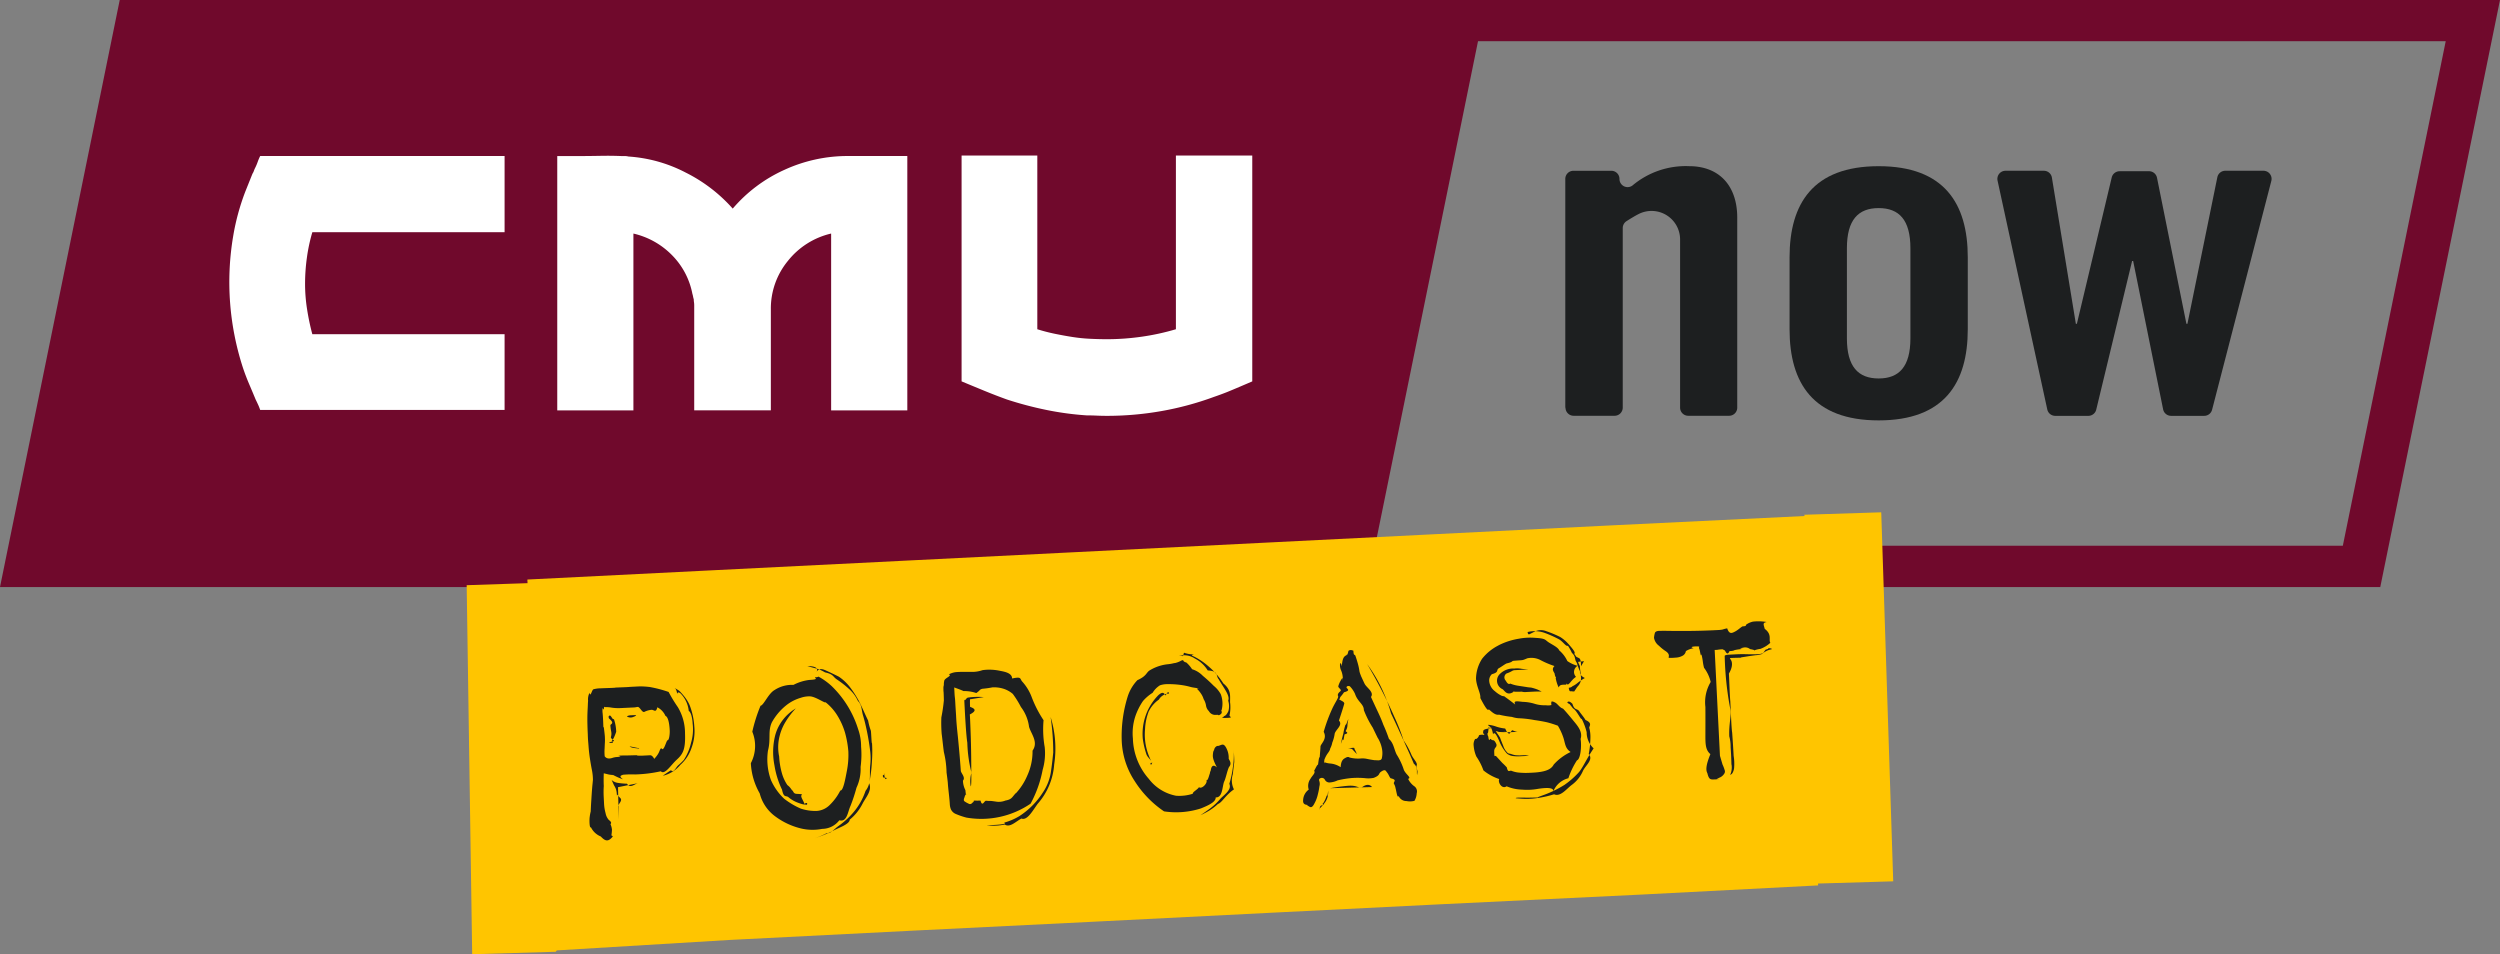 <svg xmlns="http://www.w3.org/2000/svg" xmlns:xlink="http://www.w3.org/1999/xlink" width="215.311" height="82.18" viewBox="0 0 215.311 82.18">
  <rect x="0" y="0" width="215.311" height="82.18" fill="#808080" stroke="none"/>
  <defs>
    <clipPath id="clip-path">
      <rect id="Rectangle_4192" data-name="Rectangle 4192" width="215.311" height="82.18" fill="none"/>
    </clipPath>
  </defs>
  <g id="Group_2949" data-name="Group 2949" transform="translate(0 169)">
    <g id="Group_2948" data-name="Group 2948" transform="translate(0 -169)" clip-path="url(#clip-path)">
      <path id="Path_16370" data-name="Path 16370" d="M67.287,77.659c2.52-.229,111.591-5.27,111.591-5.27s2.292,22,1.146,22-110.675,5.957-110.675,5.957Z" transform="translate(-21.958 -23.623)" fill="#1d1f20" fill-rule="evenodd"/>
      <path id="Path_16371" data-name="Path 16371" d="M10.312,0,0,50.558H205L215.311,0ZM201.775,47H118.432l8.861-43.449h83.343Z" fill="#70092c"/>
      <path id="Path_16372" data-name="Path 16372" d="M36.467,26.506H53.025V19.945H31.976a4.532,4.532,0,0,0-.215.508,4.519,4.519,0,0,1-.214.507,2.034,2.034,0,0,0-.117.274,1,1,0,0,1-.117.234L31,22.249l-.313.781a19.837,19.837,0,0,0-1.035,3.808,23.813,23.813,0,0,0,.839,11.345q.234.7.527,1.386t.567,1.347c.078.156.149.307.214.449a4.511,4.511,0,0,1,.176.449h21.05V35.293H36.467a20.386,20.386,0,0,1-.449-2.129,14.118,14.118,0,0,1-.176-2.206A16.536,16.536,0,0,1,36,28.693a14.71,14.71,0,0,1,.469-2.187" transform="translate(-9.568 -6.509)" fill="#fff"/>
      <path id="Path_16373" data-name="Path 16373" d="M96.274,19.932a13.056,13.056,0,0,0-5.468,1.191,12.722,12.722,0,0,0-4.452,3.339,13.442,13.442,0,0,0-4.043-3.1,12.418,12.418,0,0,0-4.94-1.386,1.236,1.236,0,0,0-.292-.039h-.293q-.9-.038-1.836-.02t-1.836.02H71.241V41.841H77.8V26.611a6.79,6.79,0,0,1,3.319,1.855A6.455,6.455,0,0,1,82.879,31.8a1.658,1.658,0,0,1,.059.234,1.492,1.492,0,0,0,.059.234,1.749,1.749,0,0,0,.02.254,1.828,1.828,0,0,1,.02.253v9.06h6.6V33.132A6.442,6.442,0,0,1,91.1,28.973a6.684,6.684,0,0,1,3.729-2.363v15.23h6.561V19.932Z" transform="translate(-23.248 -6.496)" fill="#fff"/>
      <path id="Path_16374" data-name="Path 16374" d="M141.383,19.887V34.845a20.472,20.472,0,0,1-2.949.644,21.056,21.056,0,0,1-2.987.215q-.743,0-1.5-.039a14.206,14.206,0,0,1-1.5-.156q-.743-.117-1.5-.274a15.068,15.068,0,0,1-1.5-.39V19.887h-6.522V39.335q.938.391,1.933.8t1.972.761a30.929,30.929,0,0,0,3.4.9,25.911,25.911,0,0,0,3.475.469q.429,0,.859.02t.86.02a27.015,27.015,0,0,0,4.706-.41,26.353,26.353,0,0,0,4.55-1.23q.585-.2,1.113-.41c.352-.143.709-.293,1.074-.449l.547-.234.546-.234V19.887Z" transform="translate(-40.109 -6.49)" fill="#fff"/>
      <path id="Path_16375" data-name="Path 16375" d="M200.113,42.042v-19.7a.7.7,0,0,1,.7-.7h3.266a.7.7,0,0,1,.7.7.7.7,0,0,0,1.118.569,7.123,7.123,0,0,1,4.879-1.666c2.6,0,4.146,1.688,4.146,4.433V42.042a.7.7,0,0,1-.7.7H210.7a.7.7,0,0,1-.7-.7V27.562a2.457,2.457,0,0,0-3.573-2.193c-.335.172-.678.381-1.037.609a.708.708,0,0,0-.329.6V42.042a.705.705,0,0,1-.7.7h-3.53a.7.7,0,0,1-.7-.7" transform="translate(-65.303 -6.934)" fill="#1d1f20"/>
      <path id="Path_16376" data-name="Path 16376" d="M228.784,29.094c0-4.629,2.028-7.847,7.674-7.847s7.674,3.217,7.674,7.847v6.2c0,4.629-2.029,7.846-7.674,7.846s-7.674-3.217-7.674-7.846Zm10.408-.785c0-2.433-.97-3.453-2.734-3.453s-2.735,1.02-2.735,3.453v7.768c0,2.432.971,3.452,2.735,3.452s2.734-1.02,2.734-3.452Z" transform="translate(-74.659 -6.934)" fill="#1d1f20"/>
      <path id="Path_16377" data-name="Path 16377" d="M265.881,21.87h2.528a.7.7,0,0,1,.691.565l2.532,12.577h.088l2.575-12.618a.7.7,0,0,1,.69-.564h3.277a.7.7,0,0,1,.682.881l-5.1,19.7a.7.7,0,0,1-.682.527h-2.847a.7.7,0,0,1-.69-.565L267.045,29.6h-.089l-3.089,12.8a.7.7,0,0,1-.684.539h-2.846a.7.7,0,0,1-.688-.554l-4.28-19.7a.7.7,0,0,1,.688-.854h3.291a.7.7,0,0,1,.7.59l2.063,12.592h.088l3-12.6a.7.7,0,0,1,.685-.541" transform="translate(-83.329 -7.124)" fill="#1d1f20"/>
      <path id="Path_16378" data-name="Path 16378" d="M176.043,97.47l.008.16-15.233.79-17.05.824-14.214.71-16.33.825-14.7.726-16.212.822-14.888.9-.1.119-7.192.211-.474-31.782L64.9,71.6l-.015-.313,15.595-.779,16.454-.822,14.527-.726,16.506-.825,14.214-.71,16.48-.823,16.226-.786-.034-.109,6.634-.21,1.032,31.781ZM72.518,89.349a1.762,1.762,0,0,1,.066.653c0-.329.018-.178.273.073.3.251-.172.515-.158.792l.055,1.094-.061-2.79,1.731-.348c-.327.069-.648.484-.963.048a5.632,5.632,0,0,1-.747-.067.98.98,0,0,1-.574-.259l.205.459a1.792,1.792,0,0,1,.174.344m2.875-8.808a6.49,6.49,0,0,0-.864-.049l-.82.041c-.057.02-.812.04-1.263.063.094.022-.855.042-1.211.06a2.441,2.441,0,0,0-.661.086c-.137.042-.25.731-.338.3a1.313,1.313,0,0,0-.12.73c0-.2,0-.059-.018.177-.014.436-.026.51-.037.824s-.012.627-.005.94.018.617.033.912c.013.509.033.585.061.975s.068.758.121,1.1.107.664.165.957a4.539,4.539,0,0,1,.094,1.036c.007-.327,0-.11-.032.187s-.056.629-.081,1c-.025.434-.051.725-.077,1.384a3.478,3.478,0,0,0-.081.425c-.054.316-.021,1.07.1.935a1.611,1.611,0,0,0,.849.793c.411.447.664.454,1.036,0-.186-.222-.117.164-.073-.571a1.5,1.5,0,0,0-.129-.489c.181-.187-.148-.332-.2-.434a1.192,1.192,0,0,1-.221-.511,3.757,3.757,0,0,1-.131-.8q-.013-.26-.034-.664a7.827,7.827,0,0,1,.009-.874q-.024-.5,0-1.1c.053.015.141.036.264.065a2.168,2.168,0,0,0,.744.078c-.374.021-.269.029-.165.024a5.535,5.535,0,0,0,.812.353c-.36-.271-.21-.313,0-.393a8.046,8.046,0,0,1,1.043-.026A11.532,11.532,0,0,0,76.38,87.8c.337.345.85-.521,1.374-1s.761-.878.709-2.254a4.371,4.371,0,0,0-.614-2.262,12.725,12.725,0,0,1-.8-1.315,10.52,10.52,0,0,0-1.661-.433m3.876,3.408a6.192,6.192,0,0,0-.406-1.846,3.369,3.369,0,0,0-.412-.684,6.6,6.6,0,0,0-.457-.525,3.124,3.124,0,0,0-.424-.259.256.256,0,0,1,.02.018c.071.049.14.115.205.484.065-.2.16-.119.286-.038a2.51,2.51,0,0,1,.708,1.507c.2.118.312.617.336,1.1a4.026,4.026,0,0,1-.139,1.651,4.588,4.588,0,0,1-.618,1.467,5.686,5.686,0,0,1-.486.468c-.192.166-.4.7-.618.422q-.329.2-.707.479a2.782,2.782,0,0,0,1.506-.937,3.412,3.412,0,0,0,.982-1.51,4.09,4.09,0,0,0,.223-1.8m6.916-3.139c-.542.3-.946,1.33-1.211,1.353a13.349,13.349,0,0,0-.71,2.241,3.205,3.205,0,0,1-.126,2.707,5.827,5.827,0,0,0,.765,2.606,3.525,3.525,0,0,0,1.384,2.011,6.1,6.1,0,0,0,2.112.991,4.284,4.284,0,0,0,1.882.05,1.871,1.871,0,0,0,1.477-.74c.677.189.735-.776.957-1.222a14.469,14.469,0,0,0,.521-1.579,3.806,3.806,0,0,0,.354-1.793,7.96,7.96,0,0,0,.043-1.751,4.463,4.463,0,0,0-.259-1.514,8.793,8.793,0,0,0-2.3-3.722,5.7,5.7,0,0,0-1.11-.793c-.3.154-.379-.09-.226.181,0,.052-.183.088-.556.106a3.981,3.981,0,0,0-1.372.426,2.747,2.747,0,0,0-1.626.442m8.385,4.579c-.032.072-.063-.823-.092-1.065a5.334,5.334,0,0,1-.238-.885c-.21-.419-.4-.871-.631-1.355a8.805,8.805,0,0,0-.839-1.393,4.058,4.058,0,0,0-1.056-1.031q-.616-.308-1.083-.52c-.311-.141-.591-.24-.837.1.269-.467-.545-.5-.788-.486l.979.265a5.286,5.286,0,0,1,.548.273c.749.167.653.372,1.023.614a8.167,8.167,0,0,1,1.06.834,3.07,3.07,0,0,1,.742,1.007c.357.358.3.772.441,1.244s.257.966.361,1.483.186,1.022.246,1.514a5.23,5.23,0,0,1,.013,1.318c-.082.8.125,1.533-.4,2.186a5.615,5.615,0,0,1-1.266,2.1,7.031,7.031,0,0,1-1.063.928c-.362.253-.695.693-1,.611a6.754,6.754,0,0,1-1.048.444,10.848,10.848,0,0,0,1.662-.684c.441-.23,1.346-.536,1.351-.916A4.225,4.225,0,0,0,93.748,90.6c.269-.536.849-1.124.577-1.765a12.84,12.84,0,0,0,.234-1.851,12.088,12.088,0,0,0,.011-1.593M95.6,88c.134.073-.1.127-.1.161,0,.257.1.156.291.207s-.181.092-.092.122Zm13.835-2.309a8.98,8.98,0,0,1-.093-2.289,9.889,9.889,0,0,1-1.036-2.026,4.171,4.171,0,0,0-.781-1.279c-.257-.265-.022-.472-.893-.287,0-.482-.683-.591-1.034-.66a4.476,4.476,0,0,0-.932-.1,3.841,3.841,0,0,0-.585.042,2.7,2.7,0,0,1-1.063.145c-.505,0-.878,0-1.122.017a1.641,1.641,0,0,0-.707.2c.311.125-.363.31-.4.555a1.312,1.312,0,0,0-.034.367.867.867,0,0,0-.036.328,1.931,1.931,0,0,0,.015.3c.013.26.02.557.022.69a14.157,14.157,0,0,1-.216,1.463,11.884,11.884,0,0,0,.028,1.428c.04.261.1.9.187,1.558a8.09,8.09,0,0,1,.232,1.764c.069.518.106.821.11.907.008.156.036.451.084.883s.077.753.087.961a1.43,1.43,0,0,0,.086.4.8.8,0,0,0,.385.4,6.46,6.46,0,0,0,.956.331,7.521,7.521,0,0,0,5.531-1.2,10.059,10.059,0,0,0,1.037-2.91,5.047,5.047,0,0,0,.174-1.992m.511-2.557a20.981,20.981,0,0,1,.228,3.062c-.016.121-.08.845-.191,1.582a4.3,4.3,0,0,1-.728,1.89,6.748,6.748,0,0,1-2,2,5.111,5.111,0,0,1-1.316.562c.346.117-.556.185-.9.2l-.6.03A4.7,4.7,0,0,0,106,92.387c.449.289.928-.246,1.436-.515.509.2.974-.692,1.4-1.271a5.736,5.736,0,0,0,1.421-3.389,9.087,9.087,0,0,0-.307-4.079m10.677-4.658a3.333,3.333,0,0,1-.595.108,3.659,3.659,0,0,0-.569.106,3.782,3.782,0,0,0-.946.4c-.356.2-.253.489-1.092.864a3.641,3.641,0,0,0-.854,1.465,11.446,11.446,0,0,0-.5,3.653,6.765,6.765,0,0,0,1.118,3.572,8.909,8.909,0,0,0,2.53,2.611A6.994,6.994,0,0,0,122.894,91c.529-.218,1.31-.535,1.271-.951.585.045.558-.858.717-1.328.16-.311.255-.9.428-1.28.33-.385-.067-.647-.022-.789a1.772,1.772,0,0,0-.169-.775q-.176-.383-.358-.374c-.156.008-.311.137-.464.115a.446.446,0,0,0-.269.366q-.076.057-.1.344c-.016.193-.041.4.345,1.139-.33-.3-.488-.091-.53.263a.75.75,0,0,0-.083.283c-.065.108-.174.741-.327.5.24.226-.356.875-.607.657-.117.213-.55.4-.534.567a3.773,3.773,0,0,1-1.438.171,3.856,3.856,0,0,1-2.343-1.449,5.486,5.486,0,0,1-1.375-3.481,4.676,4.676,0,0,1,.194-1.863,5.387,5.387,0,0,1,.676-1.365,3.689,3.689,0,0,1,.829-.709,1.9,1.9,0,0,1,.631-.643,1.935,1.935,0,0,1,.674-.1,7.273,7.273,0,0,1,1.007.054,6.205,6.205,0,0,1,.962.187c.282.082.992.13.529.144a2.321,2.321,0,0,1,.36.426,1.7,1.7,0,0,1,.233.484,1.5,1.5,0,0,1,.2.525.838.838,0,0,0,.247.5.627.627,0,0,0,.512.327c.191,0,.3-.028.335.039.466-.194.15-.412.254-.458a2.237,2.237,0,0,0-.078-1.368,2.457,2.457,0,0,0-.6-.714q-.427-.436-.944-.866a2.183,2.183,0,0,0-.925-.568,2.751,2.751,0,0,0-.49-.575c-.158-.044-.244-.1-.255-.157s-.077-.061-.2,0a1.989,1.989,0,0,1-.564.211m-2.208,4.13a2.693,2.693,0,0,1,.87-1c.156-.33.694-.582.856-.49-.036-.3-.136-.094-.3.148-.164-.357-.362-.238-.6-.044a4.752,4.752,0,0,0-1.351,3.787,7.172,7.172,0,0,0,.314,1.328c.127.354.691.652.384.9-.043-.1-.092-.216.125-.152a4.994,4.994,0,0,1-.631-2.922,4.9,4.9,0,0,1,.327-1.556m7-.7c-.026-.529.15-1.089-.58-1.68a6.592,6.592,0,0,0-1.328-1.513,5.684,5.684,0,0,0-1.215-.813c-.142-.063-.293-.12.033-.173a2.58,2.58,0,0,1-.884-.15c-.143.484.042.208-.448.288a1.651,1.651,0,0,1,1.386.213,2.792,2.792,0,0,1,1.108,1.027c.933.039.694.465.938.75.457.795,1,1.412.823,1.851a1.583,1.583,0,0,1,.019.9c-.179.386-.3.4-.369.436a.3.3,0,0,1-.2.115.828.828,0,0,0,.315.037c.784-.011.326-.086.354-.227a3.407,3.407,0,0,0,.052-1.06m.31,4.122a7.2,7.2,0,0,1-.083,1.466,8.047,8.047,0,0,1-.3,1.372c.226.494-.4.916-.746,1.264a5.475,5.475,0,0,1-.96.9c-.293.21-.552.389-.784.546.133-.065.267-.127.4-.2a4.746,4.746,0,0,0,1.11-.773c.35-.115.633-.74,1.378-1.256a1.721,1.721,0,0,1-.1-1.287q.073-.616.129-1.064a8.98,8.98,0,0,0-.049-.963m11.916,3.114c-.211-.254-.507-.261-.889.034-.381.04-.416-.2-1.194-.142q-.754.065-1.529.207Zm-4.072,1.349a1.493,1.493,0,0,0,.288-1.033c-.061.674-.106.327-.134.451a2.558,2.558,0,0,1-.283.614c-.067.055-.125.106.067.152-.292.046-.324.1-.338.174-.049.055-.073.381-.07.16a3.3,3.3,0,0,0,.47-.519m3.109-10.909c.083.122-.1-.23-.127-.437a4.607,4.607,0,0,0-.137-.646c-.063-.222-.131-.437-.2-.642s-.162.049-.18-.457c-.2-.082-.313-.075-.429.017-.118.6-.225.207-.117.343-.3.135-.388.279-.459.988-.071-.406-.121-.278-.15-.172a1.106,1.106,0,0,0,.106.543,1.85,1.85,0,0,1,.125.909c.005-.393-.04-.265-.137-.112a2.163,2.163,0,0,0-.235.52c-.061.16.347.315.165.463s-.249.284-.189.406c.067.139-.246.52-.528,1.143a14.181,14.181,0,0,0-.712,1.941c.338.618-.27,1.04-.276,1.267s-.03.428-.074,1.029c-.011-.285-.056-.065-.137.525-.081.009-.193.284-.337.535.151.177-.167.409-.318.695a1.03,1.03,0,0,0-.144.921,1.187,1.187,0,0,0-.483.885c-.022.262.046.407.362.434-.052.03.069.084.2.164s.265,0,.392-.255a2.955,2.955,0,0,0,.312-.811,5.119,5.119,0,0,0,.135-.7.751.751,0,0,0-.01-.456q-.075-.192.131-.255a.293.293,0,0,1,.36.164.436.436,0,0,0,.441.213,1.806,1.806,0,0,0,.643-.176,8.592,8.592,0,0,1,1.19-.2,6.927,6.927,0,0,1,1.241.016,2.2,2.2,0,0,0,.684-.035c.555-.218.4-.35.594-.5s.334-.19.424-.125a2.88,2.88,0,0,1,.182.238c.1.143.2.426.282.43.589.143.172.3.259.47a1.086,1.086,0,0,1,.137.385c.061.171.15.926.268.665a.712.712,0,0,0,.674.436,1.453,1.453,0,0,0,.687-.02,1.383,1.383,0,0,0,.193-.651.547.547,0,0,0-.24-.627,1.661,1.661,0,0,1-.5-.614c.325-.1-.179-.356-.364-.765a5.784,5.784,0,0,0-.628-1.339c-.233-.484-.253-.969-.66-1.339a12.821,12.821,0,0,0-.486-1.227q-.153-.436-.459-1.086T137.54,81.4c.3-.416-.388-.8-.553-1.147s-.268-.574-.308-.676m4.773,7.774c.174-.238-.241-.563-.427-.971a6.294,6.294,0,0,0-.675-1.238,17.3,17.3,0,0,0-.808-2.054,41.536,41.536,0,0,0-2.334-4.521,13.054,13.054,0,0,1,2.059,4.248q.438.918.819,1.76l.675,1.494q.293.651.472,1.085c.386.29.214.812.284.953.055-.43.034-.189-.065-.755m7.063-10.388a4.234,4.234,0,0,0-1.4,1.14,3.241,3.241,0,0,0-.528,1.71c.036.712.42,1.271.371,1.678.212.407.648,1.24.727.969.273.238.568.527.885.465a8.789,8.789,0,0,0,1.112.193,2.351,2.351,0,0,0,.718.12,9.417,9.417,0,0,1,1.208.149q.617.086,1.12.2a8.776,8.776,0,0,1,.909.289,5.141,5.141,0,0,1,.49,1.077c.146.488.149.885.608,1.187a4.6,4.6,0,0,0-1.46,1.087c-.218.424-.736.656-1.975.7a6.414,6.414,0,0,1-1.019-.014,2.257,2.257,0,0,1-.634-.151c-.16-.07-.3.214-.406-.293a5.051,5.051,0,0,0-.385-.385q-.387-.424-.538-.586c-.1-.108-.156.232-.163-.4a.475.475,0,0,1,.125-.358.28.28,0,0,0,.022-.354q-.117-.255-.248-.261a.21.21,0,0,1-.188-.108c-.09-.047-.162.323-.219-.2a.519.519,0,0,1-.069-.336c-.006-.121.023.358.087-.344a.718.718,0,0,0,.018-.158c-.067.038-.144.069.327.09-.728.078-.81.178-.8.3a.2.2,0,0,0,.064.232.2.2,0,0,1,.03.077.722.722,0,0,0-.469.024c.027.075-.2.394-.311.3a.865.865,0,0,0-.139.607,2.922,2.922,0,0,0,.228.916,5.16,5.16,0,0,1,.613,1.2,4.263,4.263,0,0,0,1.36.744c-.14.262.226.913.635.623a3.589,3.589,0,0,0,1.319.286,5.182,5.182,0,0,0,1.419-.071c.457-.066,1.4-.183,1.274.249a1.9,1.9,0,0,1,1.308-1.156,6.751,6.751,0,0,1,.74-1.543c.309-.1.413-1.221.313-1.842.207-.639-.3-1.177-.655-1.612s-.639-.768-.859-1c-.255-.061-.468-.4-.639-.5s-.29-.137-.357-.1a.775.775,0,0,0-.015.235.077.077,0,0,0,.029.051,1.169,1.169,0,0,1-.494.024,2.866,2.866,0,0,1-.92-.11,3.723,3.723,0,0,0-1.066-.181c-.463-.046-.847-.141-.652.233-.816-.639-.959-.7-.924-.7s-.036-.015-.211-.042a2.506,2.506,0,0,1-.621-.413,1.207,1.207,0,0,1-.489-.915.731.731,0,0,1,.233-.547c.638-.173.357-.34.576-.5.284-.158.445-.3.683-.425.565-.125.434-.2.589-.226.892-.084.693,0,1.2-.216a1.669,1.669,0,0,1,1.089.128,7.905,7.905,0,0,0,1.254.537c-.261.249-.09.458.005.627.076.463.17.273.1.412a3.15,3.15,0,0,0,.255.805c.127-.284.287-.232.975-.241-.428,0-.36-.033-.292-.089.187.249.339-.273.811-.583a.606.606,0,0,1,.141-.951,2.7,2.7,0,0,1-.889-.412,2.688,2.688,0,0,0-.7-.918c-.086-.247-.572-.476-.9-.686s-.241-.339-1.116-.388a5.188,5.188,0,0,0-1.471.073,5.976,5.976,0,0,0-1.746.571m.02,7.45a4.347,4.347,0,0,0,.7.013c-.36,0-.294-.007-.259-.009a1.793,1.793,0,0,1,.288.011,2.19,2.19,0,0,0,.366.008l.52-.026a1.441,1.441,0,0,1-.424-.135c-.123-.011-.25.5-.382.214-.131-.034-.216-.331-.252-.364a3.545,3.545,0,0,1-.779-.17,2.777,2.777,0,0,0-.647-.15c-.07,0-.046.046.071.127s.222.181.315.686c.128-.255.305.066.531.577a3.572,3.572,0,0,0,.668,1.089,1.007,1.007,0,0,0,.507.21,3.33,3.33,0,0,0,.6.022l.781-.039a1.4,1.4,0,0,0-.447-.056l-.364.018c-.122.006.092,0-.288-.011a1.723,1.723,0,0,1-.41-.1c-.15-.053-.28-.022-.387-.176a1.349,1.349,0,0,1-.313-.533q-.179-.435-.269-.691a4.309,4.309,0,0,0-.282-.429q-.061-.154-.139-.176a2.135,2.135,0,0,1,.292.09m.688-5.032c.514-.176.456-.271.717-.284l1.042-.053c.3-.008-.359-.034-.552-.077a1.986,1.986,0,0,0-.5-.014c-.191,0-.348,0,.04.011a1.63,1.63,0,0,0-1.322.458.8.8,0,0,0,.209,1.308c.187.086.386.68,1.039.179-.232.034-.027.049.173.048s.352,0,.456-.01a.979.979,0,0,0,.393.033l.6-.03q.39-.019.73-.01l-.348-.165a3.807,3.807,0,0,0-.583-.18,2.765,2.765,0,0,1-.393-.046l-.7-.108a2.954,2.954,0,0,1-.688-.187c-.2.127-.335-.17-.391-.255a.4.4,0,0,1,.073-.617m6.671-1.058-.258.433c0-.519-.075-.67-.216-.715l-.187-.095a.572.572,0,0,1-.085-.127.17.17,0,0,1-.063-.205q.047-.106-.424-.644a3.354,3.354,0,0,0-.819-.73,9.666,9.666,0,0,0-1.2-.5,1.216,1.216,0,0,0-1.005.04l-.443.222c-.087.04-.139-.02-.158-.189a2.543,2.543,0,0,1,1.536.1,9.746,9.746,0,0,1,1.148.517c.358.191.619.663.785.56a4.375,4.375,0,0,1,.371.675c-.006-.075.065.034.139.135a.6.6,0,0,1,.09.23l.065.258.115.2a4.022,4.022,0,0,0,.258.7c-.005.189.009.384.424.585a4.612,4.612,0,0,0-.649.441,1.783,1.783,0,0,1-.366.24c-.077.03-.076.073-.216.129l-.155.034c.006.122.063.358.171.292.7.073.2.073.261,0,.049.073.167-.217.356-.435a.965.965,0,0,0,.266-.692c0-.087-.016-.212-.032-.377s-.038-.333-.064-.506c.043-.154-.113-.325-.156-.514.034,0,.077-.021.509-.059m.455,5.779c-.044-.189.333-.427-.323-.715-.171-.287-.358-.481-.561-.781-.2-.233-.391-.036-.565-.611-.174-.174-.3-.232-.387-.177-.1.04-.056.107.141.2l.3.374c.3.145.71,1.064.733.88a5.319,5.319,0,0,1,.437,1.165,1.877,1.877,0,0,0,.6,1.392c-.674,1-.939,1.7-1.311,2.1a7.215,7.215,0,0,1-1.213,1.053,9.547,9.547,0,0,1-1.45.738c-.512.208-.933.321-.8.338-.791.016-.674.02-1.491.012-.261-.008-.5.012-.428.061.017,0,.2.012.55.038a6.228,6.228,0,0,0,1.225-.049,8.853,8.853,0,0,0,1.51-.336c.54.24,1.036-.426,1.488-.779a2.963,2.963,0,0,0,1.008-1.251c.236-.482.915-.96.489-1.434a7.738,7.738,0,0,0,.143-1.312,3.15,3.15,0,0,0-.085-.909m15.1-8.566c-.083-.354-.222-.517.172-.585a4.218,4.218,0,0,0-1.177-.036,1.649,1.649,0,0,0-.537.223c-.16.1.05.166-.369.188-.153.077-.368.3-.645.446s-.5.249-.677-.276a2.534,2.534,0,0,0-.387.1,2.438,2.438,0,0,1-.389.045l-.443.022c-.174.009-.494.021-.964.035s-.965.022-1.486.022-1,0-1.423-.007-.684,0-.77,0q-.287.015-.358.162a1.971,1.971,0,0,0-.083.435,1.08,1.08,0,0,0,.426.684,3.9,3.9,0,0,0,.544.443c.546.346.169.6.343.6a4.205,4.205,0,0,0,.561-.02,1.339,1.339,0,0,0,.56-.148.548.548,0,0,0,.311-.412,1.686,1.686,0,0,1,.67-.249c-.326-.09-.141-.142.171-.158.509-.006.22.055.3.181s.141.847.194.486a4.761,4.761,0,0,1,.123.62,4.072,4.072,0,0,0,.106.556,3.21,3.21,0,0,1,.573,1.222,3.4,3.4,0,0,0-.456,2.152q.006,1.161,0,2.336c0,.783-.015,1.357.43,1.724-.31.768-.443,1.313-.262,1.634.181.746.343.5,1.03.55-.406.028-.23-.02-.018-.144a.853.853,0,0,0,.439-.348.333.333,0,0,0,.036-.328,3.458,3.458,0,0,0-.181-.474l-.22-.746-.455-9.113.156-.007a.9.9,0,0,0,.168-.022,2.038,2.038,0,0,1,.417-.022c-.074.009.049.037.121.086s.212.534.42.057a1.146,1.146,0,0,0,.363-.044c.016-.018.092-.065.779-.142-.379-.026-.181-.061.044-.108a.669.669,0,0,1,.58.127c.629.114.282.152.358.113a2.386,2.386,0,0,1,.528-.131,2.559,2.559,0,0,0,.861-.525c-.17-.265.175-.7-.482-1.2m.094,1.778c-.249.256-.11.391-.841.407-.174.009-.408.007-.7,0s-.587-.01-.874,0l-.755.038c-.218.011-.342.043-.374.1a27.724,27.724,0,0,0,.481,4.58c.121.608-.132,1.193-.086,2.357a3.372,3.372,0,0,1,.116.934c.032.459.055.845.071,1.492.016-.022.024.144.025.161a1.547,1.547,0,0,1-.053.5.579.579,0,0,1-.094.214c.1-.005.187-.079.25-.222a1.115,1.115,0,0,0,.108-.449,4.383,4.383,0,0,0-.048-.963q-.032-.651-.126-1.991c-.062-.341-.115-1.791-.16-2.693-.045-.423-.085-1.7-.12-2.395.414-.694.226-1.067.2-1.12-.067-.139-.187-.212-.03-.22.052,0,.208-.011.893-.024-.164-.013.117-.044.419-.094s.583-.09.842-.121a2.017,2.017,0,0,0,.517-.1,1.757,1.757,0,0,1,.849-.414c-.013-.038.054-.068-.332-.1.164.053-.105.1-.17.135m-33.419,7.62a2.747,2.747,0,0,1,.344.884,1.962,1.962,0,0,1,0,.822.216.216,0,0,1-.2.193c-.121.024.09.022-.457,0q-.276-.038-.579-.1a2.028,2.028,0,0,0-.485-.054,2.925,2.925,0,0,1-1.074-.077q-.11-.1-.338.03c-.152.086-.391.189-.418.807a1.909,1.909,0,0,0-.9-.319,1.667,1.667,0,0,1-.467-.1c-.071-.013-.083.344-.037-.22a2.38,2.38,0,0,1,.213-.441c.1-.161.271-.335.287-.523a1.86,1.86,0,0,0,.183-.518,3.2,3.2,0,0,0,.209-.781c.113-.362.724-.734.362-1.114q.193-.571.328-1.008t.133-.463c0-.069-.055-.132-.153-.189s-.193-.108-.282-.155c-.053-.015-.022.144.094-.214a3.7,3.7,0,0,0,.319-.408c.67-.179.184-.323.214-.428s.123-.137.282-.092a2.245,2.245,0,0,1,.451.656c.229.7.761.872.761,1.4a8.36,8.36,0,0,0,.767,1.514q.35.727.437.9m-2.785-1.153a4.114,4.114,0,0,0-.184.753q-.133.477-.216.9l.162-.425c.062.324.117-.276.162-.4.458-.124.076-.221.09-.292a.979.979,0,0,0,.156-.53,2.9,2.9,0,0,1,.081-.474c-.084.073-.167.5-.251.469m.8,2.14c-.077-.135.061-.183-.294-.142a.831.831,0,0,1-.31.068l.356.01.424.447a2.351,2.351,0,0,0-.175-.383M106.96,89.677c-.331.33-.325.545-.907.646a1.5,1.5,0,0,1-.739.1c-.22-.032-.381-.055-.486-.067a2.84,2.84,0,0,1-.431-.018c-.166-.018-.327.577-.484-.015-.174.009-.365.01-.574,0a.168.168,0,0,1-.1.162q-.172.217-.361.1a2,2,0,0,1-.349-.2c-.073-.057-.07-.174.008-.352a.646.646,0,0,1,.118-.254c.034-.028.019.328-.044-.35a1.927,1.927,0,0,1-.211-.825c.25-.269-.175-.644-.186-.852q-.006-.129-.076-1t-.173-1.9c-.069-.684-.122-1.1-.159-1.884q-.057-.859-.069-1.119c-.007-.139-.018-.273-.033-.4s-.026-.264-.033-.4l-.024-.469c.284.108.548.191.8.315a3.136,3.136,0,0,1,1.1.168c.37-.251.26-.3.527-.368a7.655,7.655,0,0,0,.868-.122,2.735,2.735,0,0,1,.919.11,2.316,2.316,0,0,1,.832.455,8.225,8.225,0,0,1,.7,1.126,3.563,3.563,0,0,1,.7,1.714c.188.626.821,1.308.3,2.047a4.993,4.993,0,0,1-.454,2.15,5.277,5.277,0,0,1-.969,1.51M103.388,81.4a5.47,5.47,0,0,0-.558.055c-.164.026-.271.383-.319.146.069,1.389.158,3.08.265,3.745a11.781,11.781,0,0,0,.356,2.575,2.611,2.611,0,0,0-.064,1.169q.054.023.053-.773t-.013-1.826q-.012-1.031-.046-1.968t-.045-1.172c-.007-.139-.015-.308-.026-.441.505-.265.579-.462.023-.655q-.017-.339-.007-.652l1.192-.19a5.723,5.723,0,0,0-.81-.012m-12.832.446a4.374,4.374,0,0,1,1.008,1.124,6.058,6.058,0,0,1,.675,1.494,8.6,8.6,0,0,1,.29,1.63,7.162,7.162,0,0,1-.136,1.717c-.118.606-.3,1.688-.557,1.646a4.571,4.571,0,0,1-.9,1.233,1.74,1.74,0,0,1-1.122.525,3.981,3.981,0,0,1-1.38-.2A6.629,6.629,0,0,1,87,90.165a4.953,4.953,0,0,1-1.138-1.613,5.246,5.246,0,0,1-.257-2.523c.269-1.008-.025-1.653.336-2.44a4.944,4.944,0,0,1,1.207-1.444,3.613,3.613,0,0,1,1.3-.678,2.181,2.181,0,0,1,.79-.118c.488.028,1.322.636,1.317.5m-1.8,8.763c-.191-.478-.395-.645-.206-.826-.515-.082-.646.051-.8-.294-.154-.114-.17-.28-.468-.5a3.485,3.485,0,0,1-.437-.9,6.5,6.5,0,0,1-.274-1.566,3.87,3.87,0,0,1,.031-1.724,4.361,4.361,0,0,1,.548-1.306,6.853,6.853,0,0,1,.858-1.113,4.224,4.224,0,0,0-.729.558,3.87,3.87,0,0,0-.614.761,3.706,3.706,0,0,0-.444,1.04,5.932,5.932,0,0,0-.055,2.548,7.514,7.514,0,0,0,.653,2.094c.152.744.337.47.554.651a2.618,2.618,0,0,0,.66.41,4.107,4.107,0,0,0,.6.205c.486.043.29.046.34.009.048-.089-.024-.212-.214-.046M76.413,85.8c-.2.2-.073.355-.6.934-.2-.367-.349-.312-.435-.308l-.56.028c-.269.013-.544,0-.509-.037-.645.016-.714.025-1.358.026a1.323,1.323,0,0,0-.233.038c.466.055-.122.089-.217.1a1.817,1.817,0,0,0-.245.051q-.487.182-.711-.121a4.075,4.075,0,0,1-.008-.678c.008-.191.016-.371.026-.536a3.241,3.241,0,0,0,0-.371c0-.147-.022-.321-.052-.58s-.057-.519-.078-.276c-.022-.763-.043-1.01-.063-1.244a1.689,1.689,0,0,1-.008-.43c.046-.124.091.347.135-.15a.331.331,0,0,0,.172.03,2.364,2.364,0,0,1,.459.042,3.908,3.908,0,0,0,.79.04l1.415-.068c-.271,0-.141-.013.05-.032s.386.525.585.424a1.7,1.7,0,0,1,.612-.175c.209-.013.375.3.5-.217a1.51,1.51,0,0,1,.694.736c.212.081.336.553.371,1.247.016.33-.053.9-.205.859-.154.243-.329,1.04-.527.666m-4.079-2.5c-.133.143-.285-.556-.453-.193-.051-.047-.04-.108.034.149.552.457.114.455.121.594a3.678,3.678,0,0,0,.065.506.972.972,0,0,1-.015.484c-.061.177.368.3.234.371-.317.071-.392.125-.39.159.626-.02.152-.094.25-.221a1.227,1.227,0,0,0,.193-.323,4.452,4.452,0,0,0,.162-.425,3.538,3.538,0,0,0-.2-1.1m1.485-.322a.833.833,0,0,0-.284.053c-.069.03-.085.052-.049.067a.6.6,0,0,0,.574,0,.329.329,0,0,0,.2-.14ZM73.69,85.65c.091.083.2.147.844.193-.343.1-.177.087-.026-.025Z" transform="translate(-19.466 -21.375)" fill="#ffc500" fill-rule="evenodd"/>
    </g>
  </g>
</svg>

